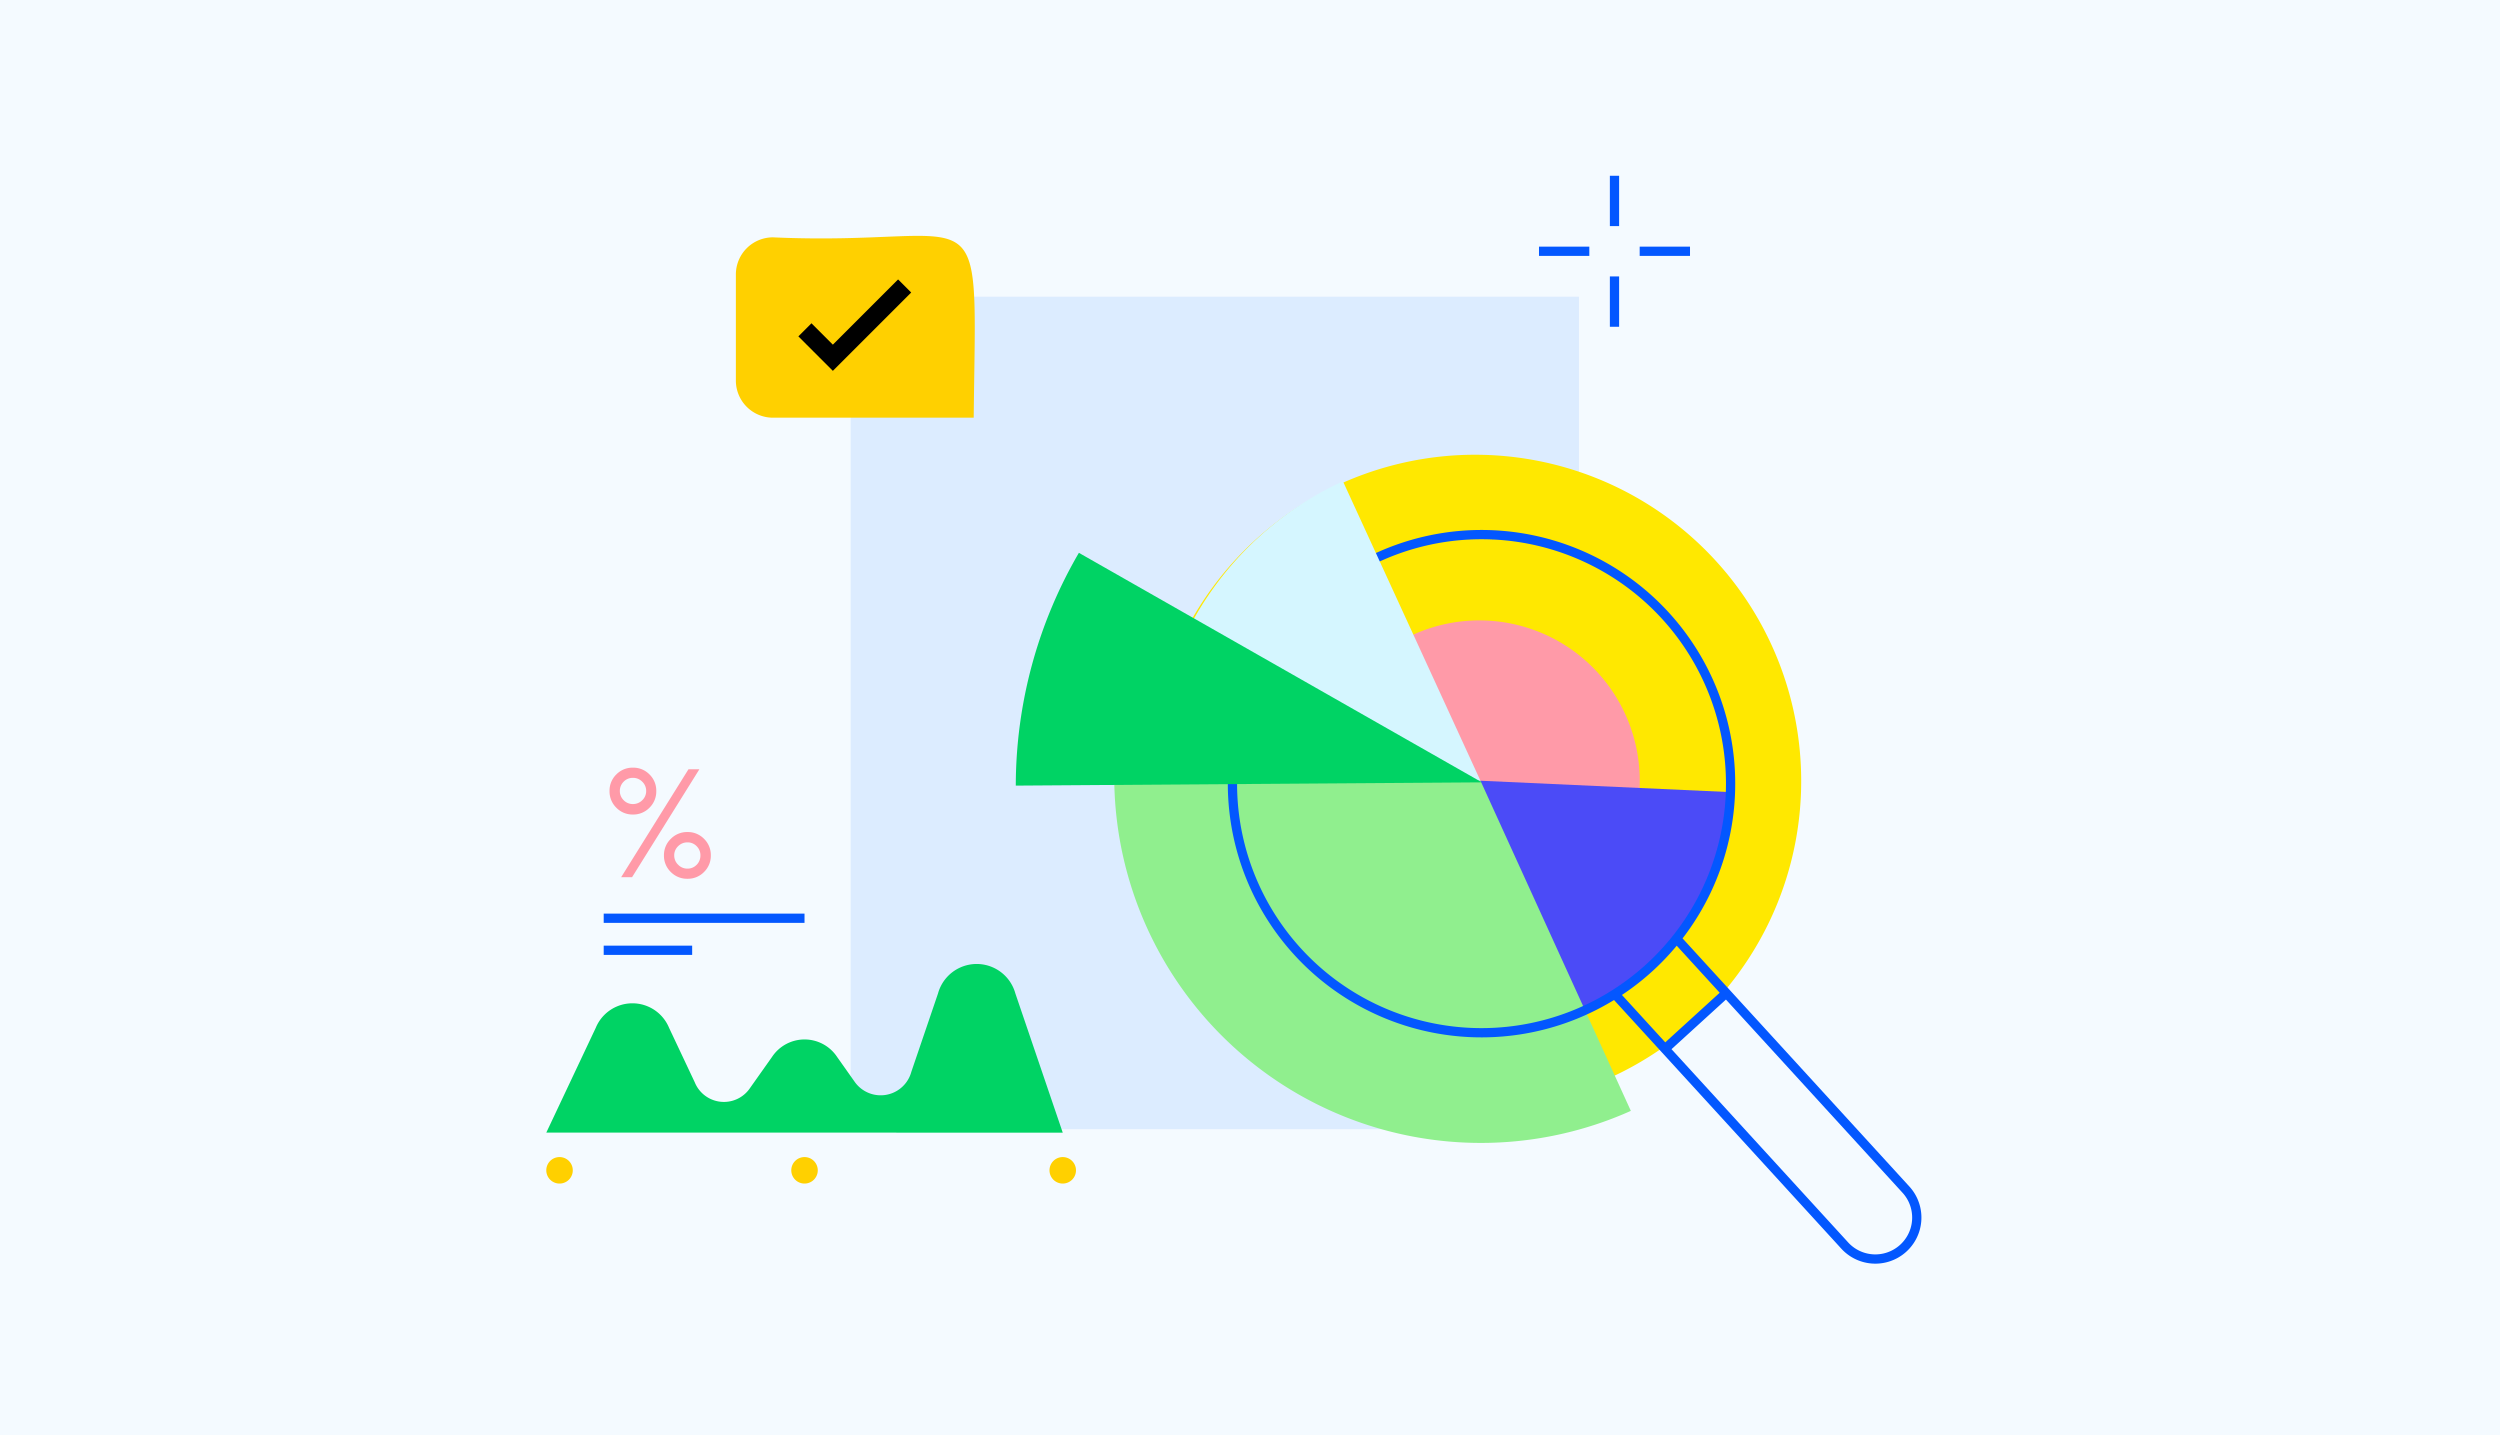 <?xml version="1.0"?>
<svg id="Infographic_1_thumbnail_" xmlns="http://www.w3.org/2000/svg" width="270" height="155" viewBox="0 0 270 155">
  <rect id="Rectangle_77594" width="270" height="155" fill="#F4FAFF" />
  <g id="Group_162986" transform="translate(59 16.408)">
    <rect id="Rectangle_63681" width="78.654" height="89.908" transform="translate(32.875 15.636)" fill="#dcecff" />
    <g id="Group_146648">
      <g id="Group_146653" transform="translate(50.705 32.814)">
        <path id="Path_192139" d="M158.93,74.391a35.217,35.217,0,1,0-32.445,37.735A35.189,35.189,0,0,0,158.93,74.391" transform="translate(-74.205 -41.903)" fill="#ffe800" />
        <path id="Path_192140" d="M124.882,66.2A17.326,17.326,0,0,1,149.447,82.69c0,.03,0,.059-.006.088l-17.367-.789Z" transform="translate(-82.075 -46.825)" fill="#ff9aa8" />
        <path id="Path_192141" d="M161.5,87.958a27.489,27.489,0,0,1-16.238,23.692L133.9,86.7Z" transform="translate(-84.031 -51.618)" fill="#4b4bf7" />
        <path id="Path_192142" d="M123.351,86.161l16.238,35.652A39.6,39.6,0,0,1,83.826,84.135Z" transform="translate(-73.163 -51.061)" fill="#90ef8e" />
        <path id="Path_192143" d="M153.384,102.327l-6.551,5.97m-5.4-5.861,24.83,27.162a4.477,4.477,0,0,0,6.618-6.03l-24.8-27.132m-19.806-43.63a26.9,26.9,0,1,1-28.149,25.653A26.913,26.913,0,0,1,128.273,52.805Z" transform="translate(-76.699 -44.261)" fill="none" stroke="#0357ff" stroke-miterlimit="10" stroke-width="1" />
        <path id="Path_192144" d="M89.032,76.172c0-.06,0-.121,0-.181a35.44,35.44,0,0,1,20.6-30.569l14.853,32.343Z" transform="translate(-74.3 -42.666)" fill="#d5f6ff" />
        <path id="Path_192145" d="M120.562,80.077,70.22,80.43a50.039,50.039,0,0,1,6.815-25.142Z" transform="translate(-70.22 -44.805)" fill="#00d364" />
      </g>
      <path id="Path_192146" d="M55.776,130.205l-5.115-15.027a4.332,4.332,0,0,0-8.357,0l-2.876,8.447a3.432,3.432,0,0,1-6.158,1.039l-1.858-2.628a4.215,4.215,0,0,0-7.039,0l-2.359,3.335a3.4,3.4,0,0,1-5.982-.607l-2.772-5.877a4.283,4.283,0,0,0-7.92,0L0,130.2" transform="translate(0 -24.287)" fill="#00d364" />
      <path id="Path_192147" d="M1.429,138.62A1.43,1.43,0,1,1,0,140.049a1.429,1.429,0,0,1,1.429-1.429" transform="translate(0 -30.063)" fill="#ffd000" />
      <path id="Path_192148" d="M35.215,138.62a1.43,1.43,0,1,1-1.429,1.429,1.429,1.429,0,0,1,1.429-1.429" transform="translate(-7.327 -30.063)" fill="#ffd000" />
      <path id="Path_192149" d="M70.826,138.62a1.43,1.43,0,1,1-1.429,1.429,1.429,1.429,0,0,1,1.429-1.429" transform="translate(-15.051 -30.063)" fill="#ffd000" />
      <g id="Group_146646" transform="translate(6.2 62.737)" style="isolation: isolate">
        <g id="Group_146645">
          <g id="Group_169718">
            <path id="Path_204982" d="M2.152-10.316a1.382,1.382,0,0,0-.408,1,1.359,1.359,0,0,0,.413,1,1.359,1.359,0,0,0,1,.413,1.39,1.39,0,0,0,1.007-.413,1.344,1.344,0,0,0,.422-1,1.359,1.359,0,0,0-.422-1,1.382,1.382,0,0,0-1.007-.417A1.366,1.366,0,0,0,2.152-10.316ZM1.883,0,9.157-11.662h1.178L3.062,0Zm8.953-4.147a2.436,2.436,0,0,1,.733,1.791,2.436,2.436,0,0,1-.733,1.791A2.436,2.436,0,0,1,9.045.167a2.451,2.451,0,0,1-1.8-.733,2.428,2.428,0,0,1-.738-1.791A2.428,2.428,0,0,1,7.25-4.147a2.451,2.451,0,0,1,1.8-.733A2.436,2.436,0,0,1,10.836-4.147ZM4.945-11.1a2.436,2.436,0,0,1,.733,1.791,2.451,2.451,0,0,1-.733,1.8,2.428,2.428,0,0,1-1.791.738,2.428,2.428,0,0,1-1.791-.738,2.451,2.451,0,0,1-.733-1.8A2.436,2.436,0,0,1,1.364-11.1a2.436,2.436,0,0,1,1.791-.733A2.436,2.436,0,0,1,4.945-11.1Zm5.093,9.76a1.414,1.414,0,0,0,.408-1.011,1.367,1.367,0,0,0-.408-1,1.344,1.344,0,0,0-.993-.413,1.39,1.39,0,0,0-1.007.413,1.344,1.344,0,0,0-.422,1A1.374,1.374,0,0,0,8.039-1.35a1.374,1.374,0,0,0,1.007.422A1.336,1.336,0,0,0,10.038-1.345Z" transform="translate(0 15.595)" fill="#ff9aa8" />
          </g>
        </g>
      </g>
      <line id="Line_4992" x2="21.689" transform="translate(6.199 82.762)" fill="none" stroke="#0357ff" stroke-miterlimit="10" stroke-width="1" />
      <line id="Line_4993" x2="9.555" transform="translate(6.199 86.222)" fill="none" stroke="#0357ff" stroke-miterlimit="10" stroke-width="1" />
      <path id="Path_192150" d="M30.152,31.214H51.829c.286-25.541,1.67-18.421-21.677-19.478a4.009,4.009,0,0,0-4.008,4.009V27.206a4.008,4.008,0,0,0,4.008,4.008" transform="translate(-5.67 -2.511)" fill="#ffd000" />
      <path id="Path_192151" d="M46.437,18.486l-7.753,7.753-3.017-3.017" transform="translate(-7.736 -4.009)" fill="none" stroke="#000" stroke-miterlimit="10" stroke-width="2" />
      <g id="Group_146652" transform="translate(107.211 2.575)">
        <line id="Line_5006" y2="5.436" transform="translate(8.154)" fill="none" stroke="#0357ff" stroke-miterlimit="10" stroke-width="1" />
        <line id="Line_5007" y2="5.436" transform="translate(8.154 10.872)" fill="none" stroke="#0357ff" stroke-miterlimit="10" stroke-width="1" />
        <line id="Line_5008" x1="5.436" transform="translate(0 8.154)" fill="none" stroke="#0357ff" stroke-miterlimit="10" stroke-width="1" />
        <line id="Line_5009" x1="5.436" transform="translate(10.874 8.154)" fill="none" stroke="#0357ff" stroke-miterlimit="10" stroke-width="1" />
      </g>
    </g>
  </g>
</svg>